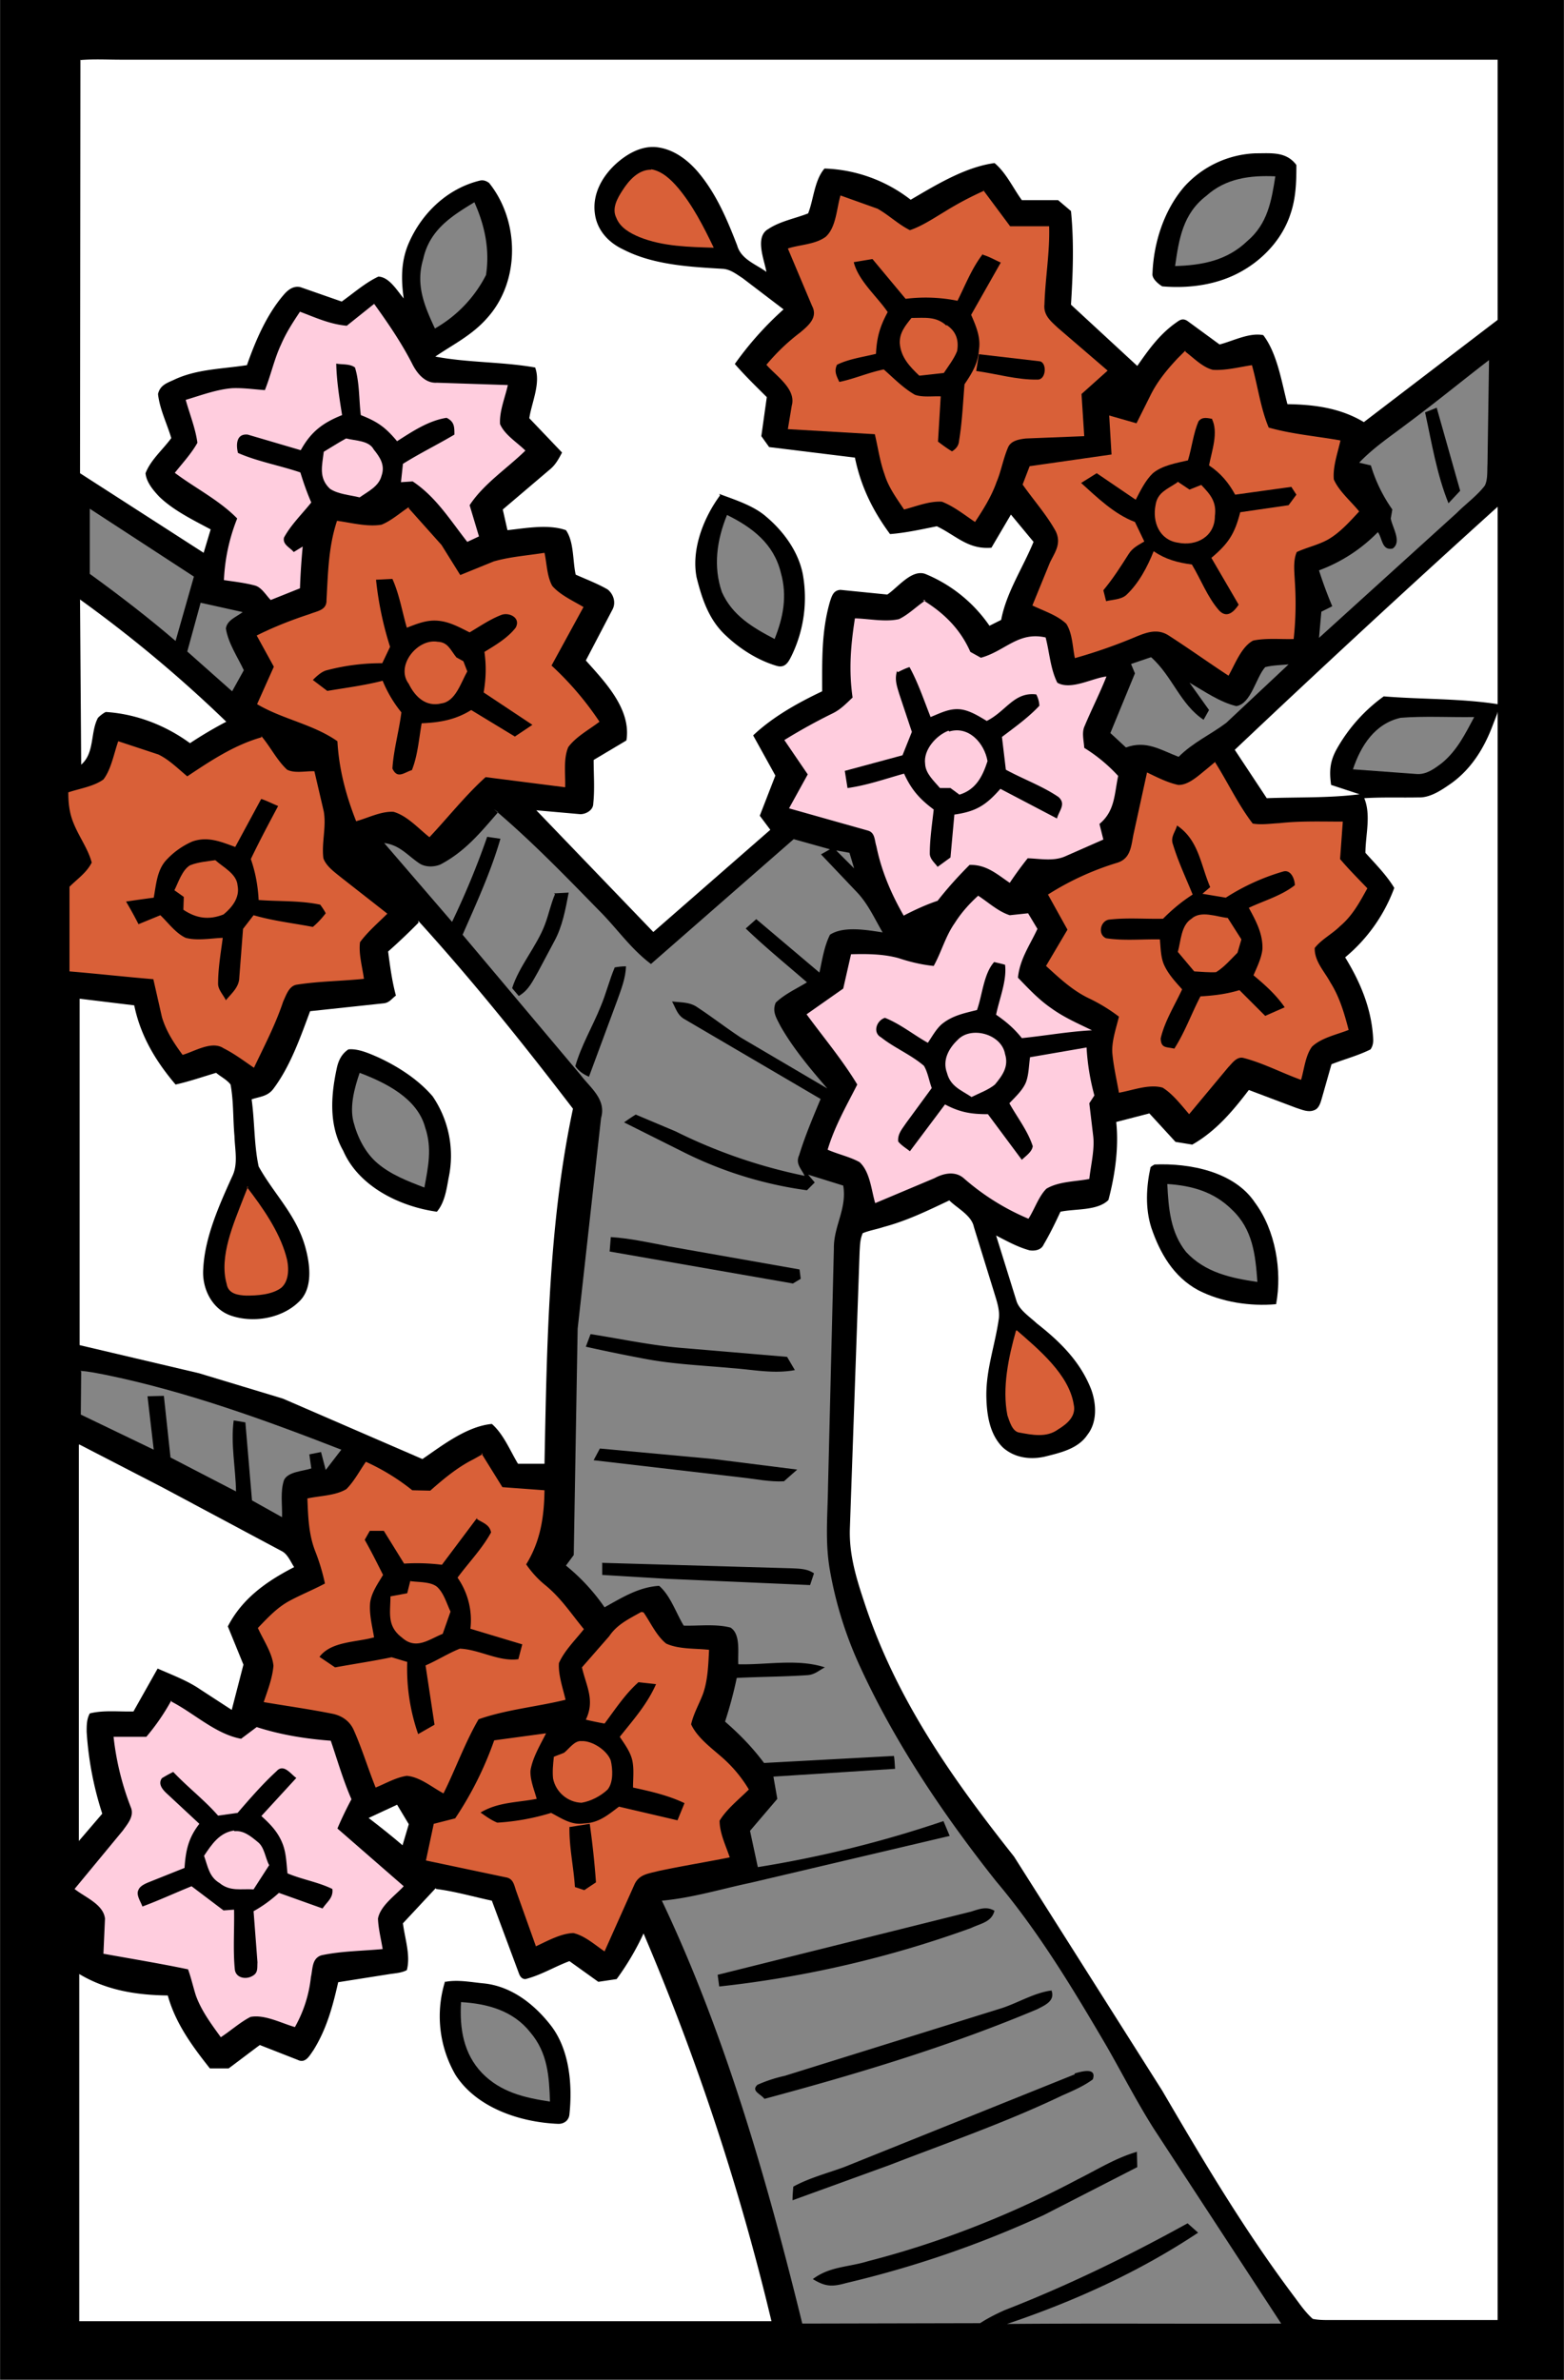 <svg xmlns="http://www.w3.org/2000/svg" viewBox="0 0 401 610" width="534.7" height="813.3" xmlns:v="https://vecta.io/nano"><style><![CDATA[.B{fill:#d96038}.C{fill:#858585}.D{fill:#fff}.E{fill:#ffcdde}]]></style><path d="M0 0h401v610H0V0z"/><path d="M20.5 15.4c3.5-.3 7-.1 10.5-.1h353V82l-34.3 26.2c-6-3.6-12.6-4.5-19.6-4.6-1.5-5.7-2.6-13-6.2-17.7-3.6-.7-7.7 1.5-11.2 2.4l-8.2-6c-1.5-1-2.3 0-3.5.8-4 3-6.6 6.7-9.4 10.7l-17-15.7c.5-8 .8-16 0-24l-3.3-2.8H262c-2.2-3-4-7-7-9.5-7.5 1-15 5.6-21.5 9.4a38 38 0 0 0-22.1-8c-2.6 3-2.8 8-4.2 11.5-3.3 1.3-7.2 2-10.2 4-3.6 2-1 8-.5 11-2.7-2-6.5-3.2-7.5-6.8-2.6-6.7-5.4-13.4-10.2-19-2.8-3.2-6.4-5.8-10.7-6.2-4-.3-7.7 2-10.4 4.5-3.4 3.2-5.8 7.6-5.2 12.4.5 4.3 3.4 7.5 7.2 9.3 7.7 4 17 4.5 25.5 5 2 .1 3.5 1.3 5.2 2.4l10.5 8a84 84 0 0 0-12.5 14c2.6 3 5.4 5.7 8.2 8.5l-1.4 10 2 2.8 22 2.7c1.5 7.3 4.5 13.5 9 19.6 4-.3 8-1.2 12-2 5 2.4 8 6 14 5.5l5-8.5 5.8 7c-2.7 6.6-7 13-8.3 20l-3 1.5a37 37 0 0 0-16.5-13.3c-3.5-1.2-7 3.5-9.7 5.3l-12-1.2c-1.8.1-2.2 1.5-2.7 3-2.2 7.6-2 15-2 23-6.3 3-12.6 6.5-17.7 11.3l5.7 10.3-4 10.3 2.7 3.6-30 26.2-30-31.2 11.3 1c1.4 0 3.3-1 3.3-2.7.4-3.7.1-7.5.1-11.2l8.4-5c1.3-8-5.5-15-10.4-20.5l6.8-13c1-1.8.3-4-1.2-5.2-2.6-1.5-5.5-2.6-8.2-3.8-.8-3.5-.4-8.4-2.5-11.4-4.5-1.6-10.4-.5-15 0l-1.2-5.3 12-10.2c1.5-1.2 2.3-2.7 3.2-4.4l-8.4-8.8c.6-4 3-9 1.5-13-8.5-1.5-17.2-1.2-25.6-2.8 4.7-3.2 9.5-5.5 13.4-10 8.4-9.4 8.2-24.8.4-34.5-.8-.6-1.6-.8-2.4-.6-8.2 2-14.8 8.2-18.2 16-2 4.6-2 9.3-1.3 14.2-1.7-2-3.7-5.5-6.5-5.6-3.4 1.6-6.3 4.2-9.4 6.4L77 73.6c-1.8-.4-3.2.7-4.3 2-4.3 5-7.2 11.7-9.4 18-6.5 1-13 1-18.8 3.8-1.8.8-3.5 1.4-4 3.6.4 3.8 2.3 7.6 3.4 11.3-2.2 3-5.3 5.6-6.6 9 .2 2.3 2 4.4 3.5 6 3.6 3.5 8.7 6 13.2 8.4l-1.8 6-31.7-20.4.1-106z" class="D"/><path d="M322 39.3c4 0 7.8-.5 10.4 3 0 4.3-.1 8.4-1.5 12.5-2 6.2-6.7 11.4-12.3 14.6C312.4 73 305 74 298 73.4c-1-.6-2.7-2-2.5-3.3.3-8 3-16.3 8.2-22.3a26 26 0 0 1 18.2-8.5z"/><path d="M167 43.4c2.8.5 5 2.6 6.8 4.7 3.8 4.5 6.6 10 9.2 15.4-6.3-.2-13-.3-19-2.7-2.4-1-5-2.4-6-5-1.2-2.4.3-5 1.6-7 1.6-2.5 4-5.3 7.3-5.3z" class="B"/><path d="M327 45.2c-1 6.4-2 12.2-7.2 16.6-5.2 5-11.6 6.2-18.5 6.4 1-7 2-13.4 8-18 5-4.5 11.2-5.3 17.8-5z" class="C"/><path d="M252 48.6l7 9.4h10c.2 6.7-1 13.3-1.2 20-.3 2.8 1.6 4.3 3.4 6L284 95l-6.7 6 .7 10.8-15 .6c-1.6.2-3.7.5-4.5 2.2-1.3 3-1.8 6.2-3 9-1.3 3.7-3.4 7-5.5 10.2-2.7-1.8-5.4-4-8.5-5.2-3.2-.2-6.6 1.2-9.7 2-2-3-4-5.7-5-9-1.2-3.3-1.7-7-2.5-10.3l-22.3-1.3 1-6c1.2-4.3-4-7.6-6.5-10.5 2.7-3.2 5.4-5.8 8.7-8.3 2-1.7 4.6-3.8 3-6.8l-6.2-14.7c3-1 7-1 9.7-3 2.7-2.4 2.8-7.3 3.8-10.6l9.5 3.4c3 1.7 5.3 4 8.3 5.5 3-1 6-3 9-4.8a84 84 0 0 1 10-5.3z" class="B"/><path d="M121.6 51.8c2.7 6 4 12.2 3 18.7a33 33 0 0 1-13.1 13.7c-2.7-5.8-5-11.2-3-17.8 1.6-7.4 7.2-11 13.2-14.6z" class="C"/><path d="M252 65.3c1.7.5 3 1.3 4.6 2L249 80.7c1.3 3 2.5 5.8 2 9-.2 3.4-1.8 6-3.7 8.8-.4 4.8-.6 9.7-1.4 14.5-.1 1.2-.7 2-1.8 2.7-1.2-.7-2.4-1.6-3.6-2.5l.7-11.6c-2-.1-4.6.3-6.6-.4-3-1.7-5.5-4.3-8-6.5-4 .8-7.5 2.4-11.4 3.2-.7-1.5-1.4-2.7-.6-4.4 3-1.5 6.8-2 10-2.8.2-4.2 1-7 3-10.7-2.7-4-7.5-8-8.7-12.8l4.8-.8 8.5 10.2a41 41 0 0 1 13.3.5c2-4 3.7-8.4 6.5-12z"/><path d="M96 78c3.6 5 7 10 9.7 15.3 1.2 2.4 3.3 5 6.3 4.8l18.2.6c-.7 3.2-2.2 6.7-2 10 1.2 2.8 4.4 4.7 6.5 6.8-4.7 4.6-10.7 8.5-14.3 14l2.4 8-3 1.4c-4.4-5.6-8-11.5-14-15.5l-3 .2.5-4.7c4.3-2.7 9-5 13.2-7.5 0-2 0-3.3-2-4.3-4.6.7-8.8 3.5-12.7 6-3-3.6-5-5-9.3-6.7-.5-4-.3-8.4-1.5-12.2-1.3-1-3.3-.7-4.8-1 .1 4.5.8 8.8 1.5 13.2-5 2-8 4.3-10.6 9l-13.6-4c-3-.3-3 2.7-2.5 4.7 5 2.2 10.7 3.2 16 5 .8 2.6 1.7 5.2 2.8 7.7-2.4 3-5.2 5.7-7 9-.4 1.8 1.5 2.5 2.5 3.7l2.3-1.4a173 173 0 0 0-.7 10.7l-7.5 3c-1.2-1.2-2.3-3.2-4-3.7-2.6-.7-5.3-1-8-1.4a48 48 0 0 1 3.4-15.8c-4.6-4.7-10.8-7.8-16-11.7 2-2.5 4.3-5 5.8-7.7-.5-3.7-2-7.4-3-11 4-1.2 8-2.7 12-3 2.7-.1 5.5.3 8.3.5 1.6-4 2.4-8 4.2-11.8 1.3-3 3-5.6 4.8-8.3 4 1.5 7.6 3.2 12 3.6l7-5.6z" class="E"/><path d="M242.7 83.3c2.4 1.6 3.2 3.8 2.7 6.7-.8 2-2.2 3.8-3.4 5.6l-6.3.7c-2.5-2.4-4.7-4.7-5-8.3-.1-2.7 1.4-4.5 3-6.5 3.4 0 6.3-.5 9 2z" class="B"/><path d="M251 90.8l15.5 1.8c2 .2 1.8 4.8-.5 4.7-5.2.1-10.5-1.5-15.7-2.2l.7-4.4z"/><path d="M304 90.2c2 1.5 4.4 4 7 4.6 3.3.2 6.7-.7 10-1.2 1.5 5.3 2.2 11 4.3 16 6 1.7 12.3 2.2 18.4 3.3-.7 3.2-2 6.7-1.7 10 1.3 3 4.4 5.6 6.5 8.2-2.4 2.6-5 5.5-8 7.2-2.5 1.4-5.4 2-8 3.2-1 2.2-.6 5.2-.5 7.5a84 84 0 0 1-.3 14.8c-3.4.1-7-.3-10.4.4-3 1.6-4.6 6-6.3 9-5.2-3.4-10.2-7-15.5-10.4-2.8-1.7-5.5-.7-8.2.4a133 133 0 0 1-15.7 5.5c-.6-2.8-.6-6.3-2.2-8.8-2.3-2.2-5.8-3.3-8.7-4.7l4.5-11c1.3-2.7 3-4.8 1.5-8-2.3-4.2-5.7-8-8.5-12l1.8-4.7 21-3-.6-10 7 2 3.5-7c1.8-3.7 4.3-6.7 7-9.6l2-2z" class="B"/><path d="M381.8 92.3l-.4 26.7c-.1 1.7.1 4-.7 5.5-2 2.6-4.8 4.6-7.2 7l-35.3 32 .6-6.7 2.8-1.4a104 104 0 0 1-3.4-9.2 41 41 0 0 0 15.1-9.8c1.2 1.7 1 4.8 3.8 4.2 2.4-1.7-.1-5.4-.5-7.7l.4-2.3a39 39 0 0 1-5.5-11.3l-3-.7c3.8-4 8.4-7 12.7-10.3 7-5.2 13.7-10.7 20.6-16z" class="C"/><path d="M368.4 104.6l6 21.2-3 3.2c-3-7.4-4.3-15.5-6-23.3l3-1.2zm-57.7 2.7c1.8 3.5 0 8.3-.7 12 3 2 5 4.4 6.7 7.5l14.4-2 1.3 2-2 2.7-12.4 1.8c-1.4 5.5-3 8-7.4 11.7l7 12c-1.2 1.8-3 3.6-5 1.5-3-3.4-4.7-8-7-11.8-3.7-.5-6.7-1.3-9.8-3.4-1.6 4-3.8 8.2-7 11.2-1.3 1.2-3.6 1.2-5.2 1.6l-.7-2.8c2.5-3 4.4-6 6.5-9.3 1-1.6 2.5-2.3 4-3.2l-2.4-5c-5.3-2-9.7-6.3-13.8-10l4-2.5 10 6.8c1.2-2.3 2.5-5 4.4-6.8 2.4-2 6-2.6 9-3.3 1-3.3 1.4-7 2.7-10 1-1.3 2.4-.8 3.7-.6z"/><path d="M88.8 112.4c2.3.6 5.8.5 7 2.8 1.6 2 3 4 2 6.8-.7 2.7-3.5 4-5.6 5.5-2.4-.6-5.5-.8-7.6-2.2-3-2.8-2-6-1.6-9.5 2-1.2 3.7-2.3 5.7-3.4z" class="E"/><path d="M302 123.5l3 2 3-1.2c2.3 2.4 4 4.3 3.5 8 0 5.2-4.7 7.8-9.5 6.8-4.7-.7-6.6-5.3-5.7-9.7.5-3.2 3-4 5.5-5.7z" class="B"/><path d="M184.4 126.6c4 1.5 8.8 3 12 5.8 4.4 3.7 8.2 8.8 9.4 14.6A34 34 0 0 1 203 168c-.8 1.6-1.6 3.3-3.8 2.7-4.8-1.4-9.4-4.3-13-7.7-4.4-4-6.2-9.4-7.6-15-1.4-7.2 1.8-15.3 6-21z"/><path d="M384 130v50.5c-9.6-1.5-19.5-1.2-29.2-2a42 42 0 0 0-12 13.4c-1.8 3.2-2 5.7-1.5 9.3l7.3 2.4c-8 1-16 .7-23.8 1l-8.2-12.4a3931 3931 0 0 1 67.4-62.3z" class="D"/><path d="M23 130.4l26.7 17.4-4.7 16.5c-7-6-14.4-11.7-22-17.2v-16.7z" class="C"/><path d="M104.8 130.3l8.4 9.4 4.8 7.7 8.6-3.5c4.2-1.2 8.6-1.5 13-2.2.6 2.7.6 6 2 8.5 2 2.3 5.3 3.8 8 5.4l-8.2 15a79 79 0 0 1 12.3 14.4c-2.6 2-6 3.8-8 6.5-1.3 3-.7 7-.8 10.3l-20.4-2.6c-5.2 4.7-9.6 10.3-14.4 15.4-2.8-2.2-5.7-5.5-9.2-6.5-3.2-.2-6.6 1.6-9.6 2.4-2.6-6.6-4.4-13.3-4.8-20.5-6.3-4.4-14-5.6-20.6-9.5l4.3-9.6-4.4-8c4.4-2.2 9-4 13.6-5.5 2-.8 4.4-1 4.3-3.6.4-7 .5-13.7 2.7-20.3 3.7.5 7.7 1.6 11.4 1 2.5-1 4.7-3 7-4.5z" class="B"/><path d="M186.4 132c6.5 3.2 12 7.4 13.8 14.8 1.7 6 .6 11.5-1.6 17-5.7-3-10.8-6-13.5-12-2.3-6.6-1.3-13.4 1.3-19.8z" class="C"/><path d="M100.6 148.4c1.8 4 2.5 8.4 3.7 12.5 2.6-1 5-2 7.8-1.8 3 .2 5.5 1.6 8.3 3 2.7-1.6 5.3-3.4 8.2-4.5 2-.7 5 .8 3.6 3.3-2 2.6-5.2 4.5-8 6.2.5 3.6.4 6.8-.2 10.4l12.5 8.3-4.5 3-11.2-6.8c-4 2.5-8 3.2-12.7 3.4-.7 4-1 8.2-2.5 12-2 .6-3.7 2.4-5-.4.3-4.8 1.7-9.6 2.3-14.4a32 32 0 0 1-4.8-8.1c-4.7 1.2-9.4 1.8-14.2 2.6l-3.7-2.8c1-1 2.3-2.2 3.6-2.5a55 55 0 0 1 14.2-1.8l2-4.2a86 86 0 0 1-3.6-17.2l4-.2z"/><path d="M20.4 153.6A338 338 0 0 1 58 185a105 105 0 0 0-9.3 5.5c-6.3-4.6-13.8-7.5-21.6-8-.8.4-1.5 1-2 1.5-2 3.7-.8 9-4.3 12l-.3-42.3z" class="D"/><path d="M236.6 153.8c5.4 3.3 9.6 7.4 12.2 13.3l2.7 1.5c6.2-1.7 9.6-6.8 16.6-5.2 1 3.8 1.2 8 3 11.6 3.5 2 9-1.2 12.6-1.6-1.7 4.3-3.8 8.4-5.6 12.7-.8 1.7-.2 3.7-.1 5.6a41 41 0 0 1 8.7 7.2c-1 4.7-.8 9-4.8 12.3l1 4-10 4.4c-3 1.2-6.3.5-9.4.4-1.6 2-3.2 4.2-4.6 6.3-3.4-2.3-6-4.7-10.3-4.6-3 3-5.7 6-8.2 9.2-3 1-6 2.4-8.7 3.8-3.2-5.6-5.7-11.4-7-17.8-.5-1.5-.3-3.5-2.2-4l-20.2-5.7 4.8-8.7-6-8.8a146 146 0 0 1 12.5-6.9c2-1 3.4-2.5 5-4-1-7-.5-13.3.6-20.3 3.6.1 7.8 1 11.3.2 2.5-1.2 4.5-3.3 6.8-4.8z" class="E"/><path d="M51.4 154.5l10.8 2.4c-1.5 1.2-4 2-4.3 4.2.6 3.8 3 7.3 4.6 10.7l-3 5.4L48 167l3.4-12.4z" class="C"/><path d="M112 164.5c2.8 0 3.4 2 5 4l1.8 1 1 2.6c-1.6 2.8-3 7.7-6.6 8.2-4 1-6.8-1.7-8.4-5-3.5-4.6 2.2-11.7 7.4-10.8z" class="B"/><path d="M295.2 168.5c5.5 5 7.4 12 13.4 16l1.4-2.5-5-7c3.8 2.2 7.8 5 12 6 3.8-.6 5-7.3 7.4-10 2-.5 4-.5 6-.7l-16 15c-4 3-8.5 5-12.2 8.7-4.7-1.8-8.3-4.3-13.5-2.4l-4-3.7 6.3-15.3-1-2.4 5-1.7z" class="C"/><path d="M230.2 172.3c1-.5 2-1 3-1.3 2.2 4 3.7 8.5 5.4 12.8 2.5-1 4.7-2.2 7.4-2 2.5.2 5 1.8 7 3 5-2.5 7-7.5 12.7-6.8a7 7 0 0 1 .8 2.9c-2.8 3-6.3 5.5-9.6 8l1 8.4c4.4 2.4 9.4 4.2 13.5 7 2 1.8.2 3.4-.4 5.5l-14.5-7.6c-3.7 4.2-6.2 5.8-11.8 6.6l-1 11-3.3 2.4c-.7-1-2-2-2-3.4 0-3.8.6-7.6 1-11.3-3.5-2.6-5.7-5-7.6-9.2-5 1.4-9.5 3-14.5 3.7l-.7-4.4 14.8-4 2.4-6-3.2-9.6c-.6-2-1.3-3.8-.6-6z"/><path d="M384 182.4v412.3c-14.4 0-28.7 0-43 0-1.4 0-3 0-4.4-.3-1.8-1.6-3.2-3.6-4.6-5.5-12.8-17-23.3-34.7-34-53l-38-60c-16-20.2-30.4-40.6-38.5-65.5-2-6-3.8-12-3.6-18.5l2.5-71c.1-1.7.1-3.2.8-4.8 1.7-.7 3.6-1 5.4-1.6 6-1.6 11.3-4.2 16.8-6.8 2 2 5.7 3.8 6.3 6.8l5.2 16.8c.6 2 1.5 4.5 1.2 6.7-1 7-3.3 13-3.2 20 .1 4.6.8 9.6 4.2 13 3 2.7 7 3.2 10.7 2.4 4-1 8.6-2 11-5.6 2.6-3.3 2.3-8 1-11.6-2.8-7.2-8-12.3-14-17-1.8-1.7-4.5-3.4-5.2-5.8l-5.2-16.7c2.7 1.4 5.6 3 8.6 3.8 1.4.2 3-.1 3.6-1.5 1.6-2.7 3-5.6 4.3-8.4 3.8-.8 9.5-.2 12.3-3 1.7-6.4 2.7-13.5 2-20l8.5-2.2 6.7 7.3 4.3.7c6-3.4 10.4-8.6 14.5-14l12.2 4.6c1.3.4 3 1.2 4.5.6 1.3-.4 1.7-2 2-3l2.5-8.8c3.3-1.3 6.8-2.2 10-3.8.5-.7.7-1.5.7-2.4-.3-7.7-3.2-14.7-7.2-21.2a42 42 0 0 0 12.6-17.8c-2-3.3-4.7-6-7.4-9 0-4.4 1.5-9.7-.3-14 4.7-.3 9.3-.1 14-.2 3 .1 6-2 8.3-3.6 5.3-3.8 8.6-9.3 10.8-15.3l1-2.6z" class="D"/><path d="M359 184c6.3-.5 12.7-.1 19-.2-2.3 4.3-4.4 8.6-8.3 11.8-2 1.5-4 3-6.5 2.8l-16.3-1.2c2-6 5.6-11.7 12.2-13.2z" class="C"/><path d="M243.4 187.5c5-1.5 9 3 9.8 7.6-1.3 4-3 7.3-7.2 8.6l-2.3-1.7H241c-1.5-1.8-3.7-3.7-3.8-6.2-.5-3.7 3-7.4 6-8.5z" class="E"/><path d="M67 188.7c2.3 2.7 4 6.2 6.6 8.6 2 1 4.8.3 7 .4L83 208c.7 4-.6 8-.1 12 .7 2 2.8 3.5 4.4 4.8l12 9.4c-2.4 2.4-5 4.6-7 7.3-.4 3 .6 6.4 1 9.4-5.7.6-11.5.6-17.2 1.5-2 .3-2.7 2.6-3.5 4.3-2 6-4.8 11.3-7.5 17-2.5-1.7-5-3.6-7.8-5-3-2-7.4.8-10.5 1.7-2.2-3-4.2-6-5.3-9.7l-2.2-9.7c-7.2-.6-14.3-1.4-21.5-2v-21.7c2-2 4.4-3.6 5.7-6.2-1-3.8-3.6-7-5-11-.8-2.3-1-4.6-1-7 3-1 6.5-1.5 9-3.3 2-2.6 2.7-6.7 3.8-9.8l10.3 3.4c2.7 1.3 5 3.6 7.4 5.6 6-4 12-8 19-10zm244.5 6.6c3.3 5.2 6 11 9.7 15.8 2.2.4 4.6 0 6.8-.1 5.5-.6 10.8-.4 16.3-.4l-.7 9.6c2.2 2.6 4.6 5 7 7.5-2 3.6-3.8 7-7 9.7-2 2-4.8 3.4-6.5 5.6-.1 3.4 2.5 6 4 8.8 2.4 3.8 3.6 8 4.7 12.2-3 1.2-7 2-9.4 4.3-1.7 2.3-2 5.8-2.8 8.5-5-1.8-9.7-4.3-14.7-5.6-1.8-.5-3 1.4-4 2.4l-10 12c-2-2.3-4.2-5.2-6.8-6.8-3.5-1-7.7.7-11.2 1.3-.6-3.4-1.4-6.8-1.7-10.2-.2-3 1-6.4 1.7-9.3a44 44 0 0 0-7.7-4.7c-4.2-2-7.6-5.2-11-8.3l5.5-9.3-5-9a72 72 0 0 1 17.6-8.1c3.5-1 3.7-4 4.3-7.2l3.5-16c2.5 1.2 5.2 2.6 8 3.2 2.6.1 5.2-2.4 7.2-4l2.4-2z" class="B"/><path d="M67 204.8c1.5.5 2.8 1.2 4.3 1.8-2.4 4.5-4.8 9-7 13.6 1.2 3.5 1.8 6.8 2 10.5 5.2.4 10.7.1 15.8 1.2.5.7 1 1.4 1.4 2.2-1 1.3-2 2.4-3.3 3.5-5.2-1-10-1.5-15.2-3l-2.7 3.5-1 13c-.3 2.2-2 3.6-3.4 5.3-.6-1.3-2-2.7-2-4.2 0-4 .7-8 1.2-11.8-3 .1-6.5.8-9.5 0-2.6-1.2-4.6-4-6.5-5.8l-5.6 2.3a102 102 0 0 0-3.2-5.8 337 337 0 0 1 7.1-1c.6-3.2.8-6.8 3-9.4a20 20 0 0 1 6.9-5c4-1.4 7.4.1 11 1.4l6.6-12.2z"/><path d="M126.6 207.4c9.5 8 18.2 17 27 26 4.7 4.7 8 9.7 13.3 13.7l36.6-32 9.3 2.6-2.3 1.3 9.5 10c2.7 3 4.2 6.4 6.3 10-4-.6-10-1.7-13.5.6-1.5 3-2 6.5-2.7 9.7l-16.2-13.7-2.7 2.4c5 4.8 10.4 9.2 15.7 13.8-2.6 1.6-5.7 3-8 5.2-1 2.3.2 4 1.2 6 3.3 5.8 7.7 11 12 16L190 266c-3.8-2.5-7.4-5.3-11.2-7.8-2-1.4-4.2-1.2-6.5-1.5 1 1.8 1.4 3.6 3.3 4.6l34.8 20.4c-2 4.8-4 9.5-5.5 14.4-1 2.2.5 3.4 1.4 5.3a135 135 0 0 1-33.1-11.4l-10.2-4.3c-1 .6-2 1.3-3 2l15.6 7.8a101 101 0 0 0 31.3 9.6l2-2-1.7-2 9 2.8c1 6-2.5 10.4-2.4 16.2l-1.5 61c-.1 7.4-.8 14.2.5 21.5a100 100 0 0 0 7.9 25c9 19.5 21.3 37.7 34.6 54.5 11 13 20 28 28.5 42.5 4 7 7.7 14.2 12 21l32.7 50c-23.4.1-47-.1-70.3.1 17.2-5.8 33.8-13.3 49-23.4l-2.7-2.4c-15.2 8.4-30.8 16-47 22.3-2.2 1-4.2 2-6.2 3.3l-45.6.1c-9-36.6-19.8-74.3-36-108.4 7.8-.7 15.2-3 22.8-4.6l51-12-1.6-3.8a292 292 0 0 1-47.6 11.8l-2-9.3 7-8.2-1-5.7 31.2-2c-.1-1-.1-2.2-.3-3.3l-33.3 1.8c-3-4-6.2-7.3-10-10.6 1.2-3.7 2.2-7.4 3-11.2 6-.3 12-.3 18-.7 2-.1 3-1.2 4.6-2-7-2.3-15-.6-22.2-.8-.2-2.8.7-7.7-2-9.4-3.8-1-8.2-.4-12-.5-2-3.3-3.4-7.7-6.3-10.2-5.2.3-9.5 3-14 5.5a51 51 0 0 0-9.9-10.7l2-2.7 1-58 6-54c1.4-4.8-2.7-7.7-5.2-11l-30.3-36c3.5-8 7.2-16 9.7-24.6l-3.4-.5c-2.6 7.5-5.6 14.7-9 21.8l-17.4-20.2c4 .5 6 3.2 9 5.2 1.5 1 3.7 1 5.4.3 6.3-3.3 10.3-8.2 14.8-13.4z" class="C"/><path d="M301.8 211.6c5.6 3.8 6 10 8.5 15.8l-2 1.7 6 1a56 56 0 0 1 14.7-6.7c2-.6 3 2 3 3.5-3.4 2.7-8 4-11.8 5.8 1.8 3.3 3.6 6.6 3.5 10.5-.2 2.3-1.4 4.7-2.3 6.8 3 2.5 5.8 5 8 8.2l-5 2.2-6.6-6.6c-3.3 1-6.5 1.4-10 1.6-2.3 4.4-4 9.2-6.7 13.4-2-.5-3.4 0-3.5-2.6 1-4.4 3.6-8.5 5.5-12.6-1.6-1.8-3.4-3.7-4.5-6-1-2-1-4.6-1.2-6.8-4.5-.1-9.3.4-13.8-.3-2.3-1-1.4-4.7 1-4.8 4.5-.5 9-.1 13.6-.2 2.4-2.4 4.8-4.4 7.6-6.2-1.7-4.2-3.7-8.4-5-12.7-.8-2 .5-3.2 1-5z"/><path d="M214.5 218l3.3.6 1.2 4-4.5-4.5z" class="C"/><path d="M55.2 220.5c2 1.8 5.5 3.5 5.7 6.5.6 3-1.3 5.5-3.6 7.4-3.8 1.5-7 1-10.3-1.2 0-1 .1-2.2.1-3.3l-2.4-1.7c1-2 2-5.2 4-6.4 2-.8 4.3-1 6.4-1.3z" class="B"/><path d="M142 229l3.8-.2c-.8 4.2-1.6 8.7-3.7 12.5L138 249c-1.4 2.4-2.4 4.8-5 6.3l-1.7-2c1.8-5.7 6.3-10.7 8.4-16.3 1-2.6 1.5-5.3 2.6-7.8z"/><path d="M250.5 229.4c2.7 1.7 5.3 4.2 8.4 5.2l4.7-.5 2.4 4c-2 4.3-4.5 7.7-5 12.5 2.7 2.8 5.3 5.6 8.5 7.8 3.3 2.4 7 4 10.5 5.7-6 .3-12 1.4-18 2-2-2.5-4-4.2-6.6-6 .8-4 2.8-8.7 2.3-12.8-1-.3-2-.5-2.8-.7-2.7 3-3 8.4-4.4 12.3-3.2.8-6.3 1.4-9 3.6-1.5 1.3-2.5 3.2-3.6 4.8-3.6-2-7-4.8-11-6.4-2.2.7-3.2 3.8-1 5 3.4 2.7 7.6 4.4 11 7.3 1 1.7 1.3 3.8 2 5.7l-6.6 9c-1 1.5-2.2 2.8-2 4.7.8 1 2 1.7 3 2.5l9-12c3.8 2 6.6 2.5 11 2.5l8.7 11.7c1-1 2.6-2 2.8-3.5-1.3-4-4-7.4-6-11 1.5-1.6 3.5-3.4 4.3-5.5.7-2 .7-4.2 1-6.3l14.5-2.5a59 59 0 0 0 2 12.3l-1.3 2 1 8.4c.4 3.5-.6 7.4-1 11-3.5.7-7.8.6-11 2.5-2 2-3 5.2-4.6 7.7a61 61 0 0 1-16.5-10.3c-2.2-2-5.2-1.4-7.6-.1l-15.2 6.4c-1-3.3-1.3-8-4-10.5-2.5-1.4-5.5-2-8.2-3.2 1.8-6 4.8-11.2 7.6-16.7-3.8-6.3-8.6-12-13-18l9.4-6.6 2-8.8c4-.1 8.2-.1 12.2 1 3 1 6 1.7 9 2 2-3.6 3-7.6 5.4-11 1.7-2.7 3.8-5 6-7z" class="E"/><path d="M314.8 235.3l3.5 5.5-1 3.4c-1.7 1.7-3.4 3.7-5.5 5-1.8.1-3.7-.1-5.6-.2l-4.2-5c.8-2.8.8-6.8 3.5-8.5 2.4-2.2 6.4-.5 9.3-.2z" class="B"/><path d="M107.2 236c14 15.4 27 31.6 39.7 48.2-6.3 29.5-6.7 61-7.3 91h-6.8c-2-3.3-3.7-7.6-6.7-10.2-6.4.6-12.7 5.5-17.8 9l-35.8-15.5L51 352l-30.6-7.2v-88.8l14 1.7c1.6 7.8 5.5 14.3 10.6 20.3 3.6-.8 7-2 10.4-3 1.2 1 2.8 1.8 3.7 3 .8 4.3.6 8.8 1 13.2.1 3.5 1 7.2-.6 10.4-3.3 7.3-7 15.5-7.4 23.6-.4 5 2.2 10.3 7 12 5.7 2 13 .8 17.4-3.4 3.8-3.4 3-9.6 1.8-14-2.3-8.4-8-13.6-12-20.8-1.2-5.6-1-11.5-1.8-17.2 2-.7 4-.7 5.5-2.6 4.4-5.8 7-13.3 9.5-20l18.7-2c1.6-.1 2.2-1.2 3.3-2-1-3.7-1.5-7.5-2-11.3a151 151 0 0 0 7.8-7.4z" class="D"/><path d="M157.5 248c1-.2 2-.3 3-.3-.1 3-1.2 5.8-2.2 8.6L151 276c-1.4-.6-2.6-1.4-3.5-2.7C149 268 152 263 154 258c1.4-3.3 2.2-6.7 3.6-10z"/><path d="M257.7 270.2c1 3.2-.7 5.5-2.6 7.8-1.7 1.4-4 2.2-6 3.2-2.7-1.8-5.4-2.7-6.3-6.2-1.2-3.2.4-6.2 2.7-8.4 3.4-3.7 11.3-1.6 12.2 3.6z" class="E"/><path d="M89.2 269c2.5-.3 5.4 1 7.7 2 5.2 2.4 10.3 5.7 14 10A27 27 0 0 1 115 302c-.5 2.8-1 6.3-3 8.6-9.4-1.3-20-6.4-24-15.6-3.7-6.5-3.2-14-1.7-21 .4-2 1.2-3.8 3-5z"/><path d="M92.2 275c6.6 2.5 14.8 6.5 16.8 14 1.8 5.3.8 10-.2 15.4-4.2-1.6-8.6-3.3-12-6.2-3.2-2.7-5.2-6.8-6.2-10.7-1-4 .3-8.7 1.6-12.5z" class="C"/><path d="M295.2 299l.8-.5c9-.4 20.5 1.8 25.8 9.8 5.2 7 7 17.4 5.4 26-6.6.6-14-.5-20-3.6-6.3-3.4-9.8-9.5-12-16-1.6-5-1.3-10.5-.2-15.5z"/><path d="M299.3 303.5c6.3.4 12 2 16.6 6.6 5.3 5 6 11.5 6.5 18.5-6.8-1-13.4-2.4-18.3-7.7-4-5-4.5-11.2-4.8-17.4z" class="C"/><path d="M63.3 304.3c4 5.2 8.2 11.2 10 17.5.8 2.6 1 6.4-1.2 8.3-2.4 1.8-6.2 2-9 2-2-.1-4.6-.4-5-3-2-7 1.8-15.5 4.3-22l1.2-3z" class="B"/><path d="M171 319.4l34 6 .3 2.4-2 1.2-47-8.2.3-3.7c4.8.3 9.8 1.4 14.5 2.3z"/><path d="M260.7 341c5.5 4.8 13.4 11.3 14.6 19 .7 3-1.7 5-4 6.4-3 2.2-6.7 1.4-10 .8-1.8-.3-2.5-3-3-4.4-1.4-7 .3-15 2.2-21.7z" class="B"/><path d="M151.6 342c8.2 1.3 16 3 24.2 3.6l26 2.2 2 3.4c-5.5 1-10.5-.1-16-.5-7.5-.7-15.2-1-22.5-2.4a429 429 0 0 1-15.1-3.1l1.2-3.2z"/><path d="M20.6 351.4c2 .1 4.3.6 6.4 1 20.6 4.2 41 11.6 60.5 19.2l-4 5.2-1.2-4.6-3 .6.5 3.6c-2 .7-6 .8-7 3-1 3-.4 6.4-.5 9.5l-7.7-4.3-1.7-20-3-.5c-.8 6 .5 12.2.6 18.2l-16.8-8.7-1.7-15.8-4.2.1 1.6 13.7-18.7-9 .1-11z" class="C"/><path d="M20.4 370.3l21.3 11 30.7 16.4c1.4.8 2.2 2.8 3 4-7 3.6-13.3 8-17 15.2l4 9.8-3 11.6-8-5.2c-3.3-2.3-7.4-3.8-11-5.4l-6.2 11c-3.7.1-7.6-.4-11.2.5-.8 1.5-.8 3-.8 4.7a85 85 0 0 0 4 21l-6 7V370.3z" class="D"/><path d="M153.8 371.3L183 374l21.4 2.7-3.4 3c-3.6.2-7.3-.6-11-1l-37.8-4.4 1.6-3z"/><path d="M123.4 372.5l5.4 8.7 10.8.8c-.1 6.8-1 13-4.7 19 1.4 2 3 3.8 5 5.4 4 3.3 6.5 7.2 9.8 11.2-2.2 2.8-5 5.5-6.4 8.7-.2 3 1 6.4 1.7 9.4-7.3 1.8-15.2 2.5-22.3 5-3.5 6-6 13-9 19-3-1.6-6-4.2-9.4-4.5-2.8.4-5.5 2-8 3-2-5-3.5-10-5.6-14.7-1-2.3-3-3.7-5.4-4.2-6-1.2-11.8-2-17.7-3 1-3 2.2-6 2.5-9.3-.3-3.3-2.6-6.6-4-9.7 2.6-2.7 5-5.3 8.2-7 3-1.6 6-2.8 9-4.4a52 52 0 0 0-2.5-8.3c-1.7-4.4-1.8-8.8-2-13.5 3.2-.7 7.2-.7 10-2.4 2-2 3.4-4.7 5-7a56 56 0 0 1 11.9 7.3l4.6.1c3.4-3 7-6 11-8l2.5-1.4z" class="B"/><path d="M122.3 389.4c1.6 1 3.2 1.4 3.6 3.4-2.3 4.2-5.8 7.8-8.6 11.6a19 19 0 0 1 3.3 13.1l13.3 4-1 3.8c-5 .7-10-2.5-15-2.7-3 1.2-5.8 3-8.8 4.3l2.3 15.2-4.2 2.4a51 51 0 0 1-2.8-18.5l-4-1.2c-4.8 1-9.6 1.7-14.5 2.6l-4-2.7c3-4 9.4-3.7 14-5-.5-3-1.3-6-1-9 .4-2.6 2-4.8 3.3-7-1.5-3-3-6-4.7-9l1.3-2.3h3.6l5.2 8.4a52 52 0 0 1 9.7.3l9-12zm32 11.2L203 402c2 .1 4 .1 5.7 1.3l-1 3-36.6-1.6-16.7-1v-3z"/><path d="M105.3 405.3c2 .3 5.2.1 6.8 1.5 1.7 1.6 2.4 4.2 3.4 6.3l-2 5.7c-3.5 1.4-6.8 4.2-10.4 1-4-3-3-6.4-3-10.6l4.3-.8.8-3.2zm59.7 8c1.8 2.6 3.3 6 5.8 8 3.3 1.5 7.5 1.2 11 1.6-.2 3.8-.3 7.8-1.6 11.4-1 2.6-2.4 5-3 7.7 1.6 3.5 5.4 6.2 8.2 8.7a34 34 0 0 1 6.6 8c-2.5 2.5-5.7 5-7.5 8 0 3.2 1.6 6.4 2.6 9.4-6 1.2-12.2 2.2-18.3 3.5-2.6.7-5 .8-6.2 3.6l-7.6 17c-2.4-1.6-5-4-8-4.7-3.2.1-6.6 2-9.6 3.4l-5-14c-.6-1.6-.7-3.4-2.8-3.7l-20.4-4.3 2-9.4 5.5-1.4a89 89 0 0 0 10-20l13.3-1.8c-1.5 3-3.5 6.3-4 9.6-.1 2.4 1 5 1.6 7.2-5.2 1-9.8.8-14.4 3.5 1.4 1 2.8 2 4.3 2.6a59 59 0 0 0 13.8-2.5c2.7 1.4 5.2 3.2 8.4 2.7 3.8-.1 6.2-2.2 9-4.3l15 3.5 1.8-4.4c-4.2-2-8.6-3-13.2-4 0-2.3.3-4.8-.2-7s-2-4.2-3.2-6c3.5-4.4 7-8.3 9.3-13.5l-4.5-.5c-3.4 3-6 7-8.7 10.6a82 82 0 0 1-4.8-1c2.4-5 .1-8.6-1-13.4l7-8c2-3 5-4.4 8.2-6.2z" class="B"/><path d="M44 436.2c5.8 3 11.3 8.3 17.8 9.5l4-3c6.2 2 12.5 3 19 3.5 1.7 5 3.2 10.2 5.3 15a94 94 0 0 0-3.6 7.5l17 14.8c-2.2 2.4-6 5-6.6 8.3.1 2.6.8 5.3 1.2 7.8-5.2.5-10.6.5-15.7 1.6-2.5.8-2.2 3.5-2.7 5.6a33 33 0 0 1-4.1 12.8c-3.5-1-7.8-3.3-11.4-2.6-2.7 1.4-5 3.5-7.6 5.2-2.4-3.3-5-6.8-6.4-10.7-.7-2.2-1.2-4.5-2-6.7-7.2-1.5-14.5-2.7-21.7-4l.4-9c-.4-3.7-5.2-5.5-7.8-7.6l12.4-15c1.2-1.7 3-3.7 2-6a71 71 0 0 1-4.4-18h8.4a56 56 0 0 0 6.4-9.3z" class="E"/><path d="M149 446.3c2.8-.2 6.7 2.4 7.6 5 .5 2.2.7 5.5-.8 7.4-1.8 1.7-4.3 3-6.7 3.4-3.5-.1-6.6-2.7-7.3-6.2-.2-1.8 0-3.7.2-5.6l2.6-1c1.3-1 2.7-3.2 4.5-3z" class="B"/><path d="M76 455.7l-9 9.8c2.2 2 4.2 4 5.4 7 1 2.5 1 5 1.3 7.7 3.8 1.6 7.8 2.2 11.5 4 .3 2.3-1.4 3.3-2.5 5l-11.2-4c-2 1.8-4 3.3-6.5 4.7L66 503c-.1 1.5.2 2.7-1.3 3.5-1.7 1-4.2.5-4.5-1.6-.5-5-.1-10.3-.2-15.4l-2.7.2-8.2-6.2c-4.2 1.7-8.3 3.6-12.6 5.2-.5-1.4-1.7-3-1-4.3.4-1 1.8-1.6 2.8-2l9-3.6c.3-4.5 1-7.7 3.8-11.3l-8.6-8c-1-1-2-2.3-1-3.7a36 36 0 0 1 2.9-1.6c3.8 4 8 7.2 11.5 11.2l5-.7c3.2-3.7 6.4-7.4 10-10.7 1.8-2 3.6.7 5 1.7z"/><path d="M101.8 462.6l3 5-1.6 5.4c-2.8-2.4-5.7-4.7-8.7-7l7.3-3.4z" class="D"/><path d="M146.2 468.3l5-.8a222 222 0 0 1 1.6 15l-3 2-2.4-.8c-.3-5-1.5-10.2-1.4-15.4z"/><path d="M60 469.4c2.4-.3 4.3 1.3 6 2.7 1.8 1.3 2 4.2 3 6l-4 6.2c-3.2-.2-6 .6-8.7-1.6-2.7-1.6-3-4.2-4-7 2-3 4-6 7.8-6.5z" class="E"/><path d="M111.8 484.2c4.8.6 9.6 2 14.3 3l7 18.8c.4 1 1 1.3 1.6 1.3 4-1 7.5-3.2 11.3-4.6l7.4 5.3 4.7-.7a68 68 0 0 0 6.9-11.7 619 619 0 0 1 32.8 99.4c-59.2 0-118.4 0-177.5 0v-89c7 4.2 14.7 5.4 22.7 5.5 2 7.2 6.3 13 10.8 18.7h4.8c2.7-2 5.3-4 8-6l9.7 3.8c2 1 3-1 4-2.4 3.4-5.4 5-11.3 6.4-17.5L100 506c1.4-.2 3-.3 4.3-1 1-3.8-.5-8-1-12l8.4-9z" class="D"/><path d="M255 489.7c-.7 3-3.5 3.3-6 4.5a277 277 0 0 1-64.6 15l-.4-3 65-16.2c2.2-.7 4-1.4 6-.2zM114.2 508c3.2-.6 6.6.1 9.8.4 7 .7 12.8 5.2 17 10.5 5 6.2 5.8 15.4 5 23-.1 1.6-1.4 2.6-3 2.5-9.5-.4-20.7-4-26.2-12.5a30 30 0 0 1-2.7-24zm155.4 2.2c1 2.7-1.7 3.8-3.6 4.8-22.8 9.6-46.2 16.6-70 23-1-1.3-3.5-2-1.8-3.6a36 36 0 0 1 7-2.3l55.8-17.4c4.2-1.4 8.4-4 12.8-4.5z"/><path d="M118.2 513.2c6.8.4 13.4 2.2 17.8 7.8 4.4 5.2 4.8 11.2 5 17.7-6.6-1-12.6-2.4-17.4-7.3-4.8-5-5.8-11.5-5.4-18.2z" class="C"/><path d="M275.5 531.5c1.7-.5 5.8-1.7 4.7 1.5-2.4 1.8-5.3 3-8 4.2C258 544 243 549.2 228 555l-24.8 9c0-1.2.1-2.3.2-3.5 4-2.2 8.6-3.4 13-5l59.2-23.8zm16 20l.1 4-24 12.3a268 268 0 0 1-50.6 17.4c-3.6 1-5.3 1-8.6-1 4.4-3.3 9-3 14.2-4.6 18.7-4.8 36.8-12 53.8-21 5-2.5 9.6-5.4 15-7z"/></svg>
